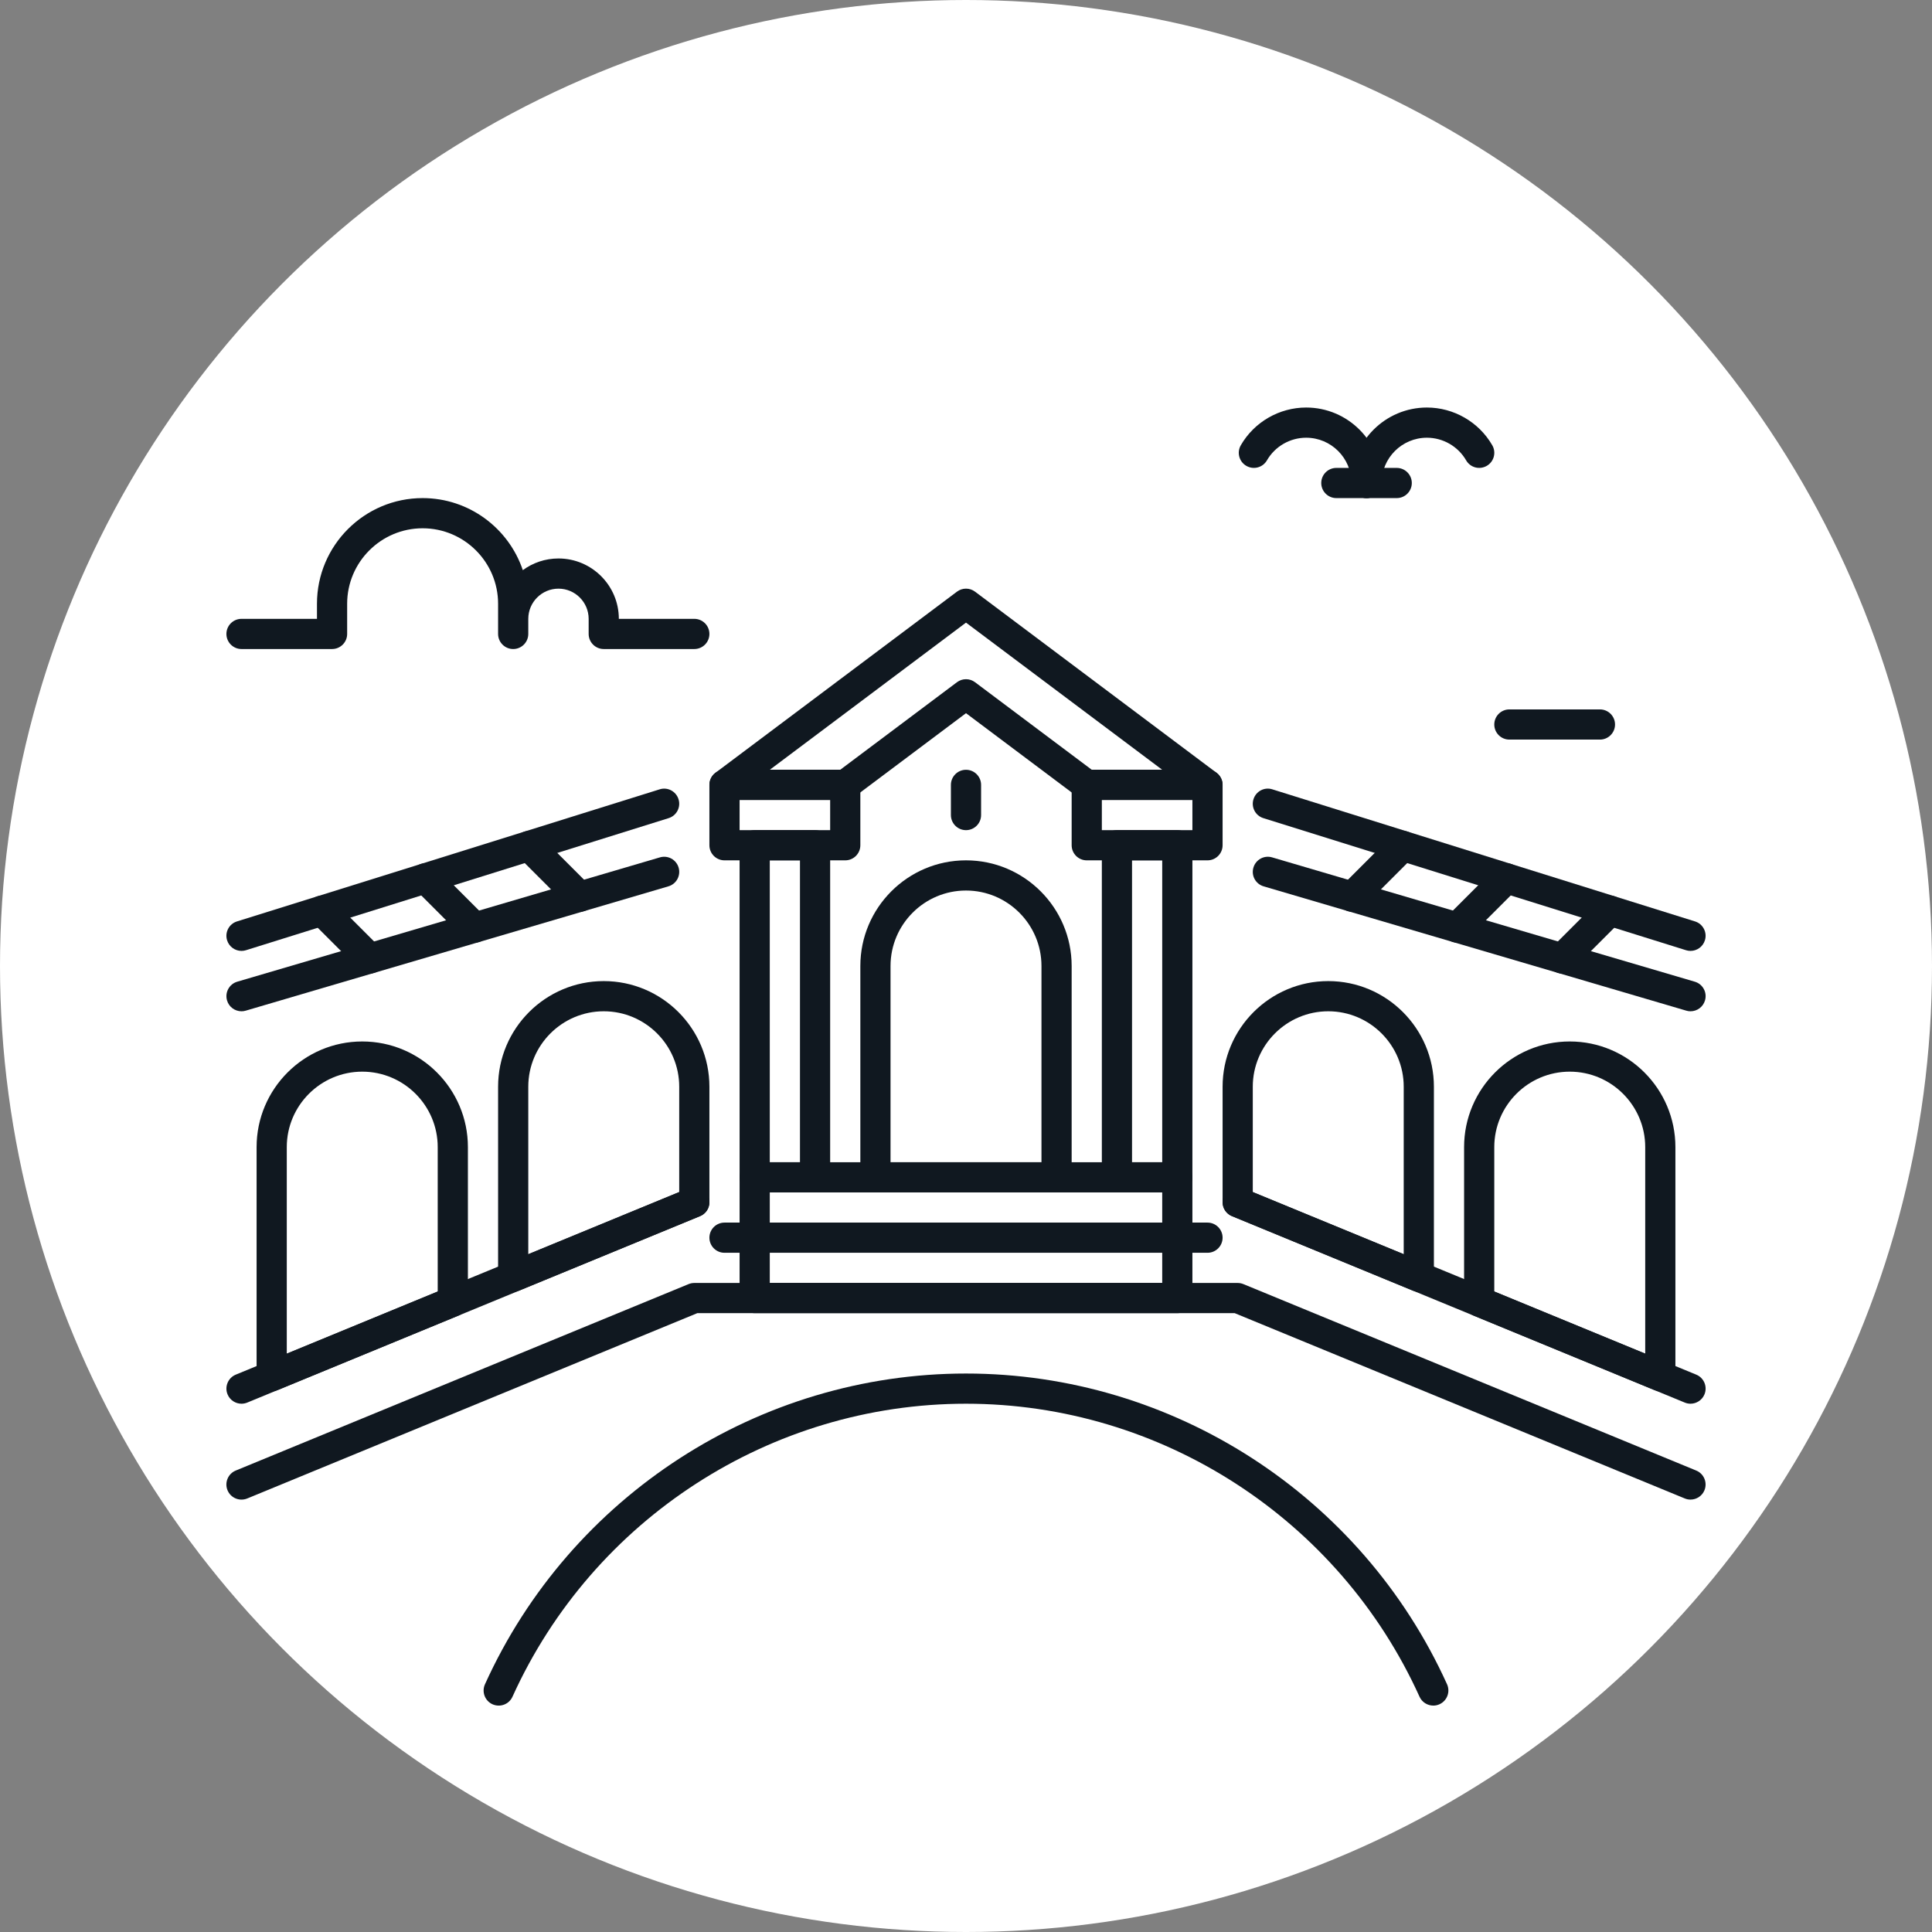 <?xml version="1.0" ?>
<!-- Скачано с сайта svg4.ru / Downloaded from svg4.ru -->
<svg width="800px" height="800px" viewBox="0 0 64 64" id="Layer_1" version="1.1" xml:space="preserve" xmlns="http://www.w3.org/2000/svg" xmlns:xlink="http://www.w3.org/1999/xlink">
<rect x="0" y="0" width="64" height="64" fill="#808080" stroke="none"/>
<style type="text/css">
	.st0{fill:#FFFFFF;}
	.st1{fill:#101820;}
</style>
<g>
<circle class="st0" cx="32" cy="32" r="32"/>
</g>
<g>
<path class="st1" d="M45.268,16.5c-0.276,0-0.5-0.224-0.5-0.5c0-0.827-0.673-1.5-1.5-1.5c-0.534,0-1.032,0.287-1.299,0.75   c-0.138,0.239-0.444,0.321-0.683,0.182c-0.239-0.138-0.321-0.444-0.182-0.683c0.445-0.771,1.275-1.249,2.165-1.249   c1.378,0,2.5,1.122,2.5,2.5C45.768,16.276,45.544,16.5,45.268,16.5z"/>
</g>
<g>
<path class="st1" d="M45.268,16.5c-0.276,0-0.5-0.224-0.5-0.5c0-1.378,1.122-2.5,2.5-2.5c0.89,0,1.72,0.479,2.165,1.249   c0.139,0.239,0.057,0.545-0.182,0.683c-0.241,0.139-0.545,0.057-0.683-0.182c-0.268-0.463-0.766-0.75-1.3-0.75   c-0.827,0-1.5,0.673-1.5,1.5C45.768,16.276,45.544,16.5,45.268,16.5z"/>
</g>
<g>
<path class="st1" d="M46.268,16.5h-2c-0.276,0-0.5-0.224-0.5-0.5s0.224-0.5,0.5-0.5h2c0.276,0,0.5,0.224,0.5,0.5   S46.544,16.5,46.268,16.5z"/>
</g>
<g>
<path class="st1" d="M47.48,56.5c-0.19,0-0.373-0.109-0.456-0.293C44.353,50.31,38.456,46.5,32,46.5s-12.353,3.81-15.024,9.707   c-0.114,0.251-0.408,0.362-0.662,0.249c-0.251-0.114-0.363-0.41-0.249-0.662C18.897,49.541,25.152,45.5,32,45.5   s13.103,4.041,15.935,10.293c0.114,0.252,0.002,0.548-0.249,0.662C47.619,56.486,47.549,56.5,47.48,56.5z"/>
</g>
<g>
<path class="st1" d="M56,49.676c-0.063,0-0.128-0.012-0.19-0.038L40.901,43.5H23.099L8.19,49.639   c-0.255,0.104-0.547-0.016-0.653-0.272c-0.105-0.255,0.017-0.548,0.272-0.653l15-6.176C22.87,42.513,22.935,42.5,23,42.5h18   c0.065,0,0.13,0.013,0.19,0.038l15,6.176c0.255,0.105,0.377,0.397,0.272,0.653C56.383,49.56,56.196,49.676,56,49.676z"/>
</g>
<g>
<path class="st1" d="M8,46.5c-0.196,0-0.383-0.117-0.462-0.31c-0.105-0.255,0.017-0.548,0.272-0.653l15-6.176   c0.258-0.103,0.548,0.017,0.653,0.272s-0.017,0.548-0.272,0.653l-15,6.176C8.128,46.488,8.063,46.5,8,46.5z"/>
</g>
<g>
<path class="st1" d="M56,46.5c-0.063,0-0.128-0.012-0.19-0.038l-15-6.176c-0.255-0.105-0.377-0.397-0.272-0.653   c0.105-0.255,0.397-0.375,0.653-0.272l15,6.176c0.255,0.105,0.377,0.397,0.272,0.653C56.383,46.383,56.196,46.5,56,46.5z"/>
</g>
<g>
<path class="st1" d="M35,39.5h-6c-0.276,0-0.5-0.224-0.5-0.5v-7c0-1.93,1.57-3.5,3.5-3.5s3.5,1.57,3.5,3.5v7   C35.5,39.276,35.276,39.5,35,39.5z M29.5,38.5h5V32c0-1.378-1.122-2.5-2.5-2.5s-2.5,1.122-2.5,2.5V38.5z"/>
</g>
<g>
<path class="st1" d="M27,39.5h-2c-0.276,0-0.5-0.224-0.5-0.5V28c0-0.276,0.224-0.5,0.5-0.5h2c0.276,0,0.5,0.224,0.5,0.5v11   C27.5,39.276,27.276,39.5,27,39.5z M25.5,38.5h1v-10h-1V38.5z"/>
</g>
<g>
<path class="st1" d="M39,39.5h-2c-0.276,0-0.5-0.224-0.5-0.5V28c0-0.276,0.224-0.5,0.5-0.5h2c0.276,0,0.5,0.224,0.5,0.5v11   C39.5,39.276,39.276,39.5,39,39.5z M37.5,38.5h1v-10h-1V38.5z"/>
</g>
<g>
<path class="st1" d="M28,28.5h-4c-0.276,0-0.5-0.224-0.5-0.5v-2c0-0.276,0.224-0.5,0.5-0.5h4c0.276,0,0.5,0.224,0.5,0.5v2   C28.5,28.276,28.276,28.5,28,28.5z M24.5,27.5h3v-1h-3V27.5z"/>
</g>
<g>
<path class="st1" d="M40,28.5h-4c-0.276,0-0.5-0.224-0.5-0.5v-2c0-0.276,0.224-0.5,0.5-0.5h4c0.276,0,0.5,0.224,0.5,0.5v2   C40.5,28.276,40.276,28.5,40,28.5z M36.5,27.5h3v-1h-3V27.5z"/>
</g>
<g>
<path class="st1" d="M40,26.5h-4c-0.108,0-0.213-0.035-0.3-0.1L32,23.625L28.3,26.4c-0.086,0.065-0.191,0.1-0.3,0.1h-4   c-0.215,0-0.406-0.138-0.474-0.342c-0.068-0.204,0.002-0.429,0.174-0.558l8-6c0.178-0.134,0.422-0.134,0.6,0l8,6   c0.172,0.129,0.243,0.354,0.174,0.558C40.406,26.362,40.215,26.5,40,26.5z M36.167,25.5H38.5L32,20.625L25.5,25.5h2.333l3.867-2.9   c0.178-0.134,0.422-0.134,0.6,0L36.167,25.5z"/>
</g>
<g>
<path class="st1" d="M32,27.5c-0.276,0-0.5-0.224-0.5-0.5v-1c0-0.276,0.224-0.5,0.5-0.5s0.5,0.224,0.5,0.5v1   C32.5,27.276,32.276,27.5,32,27.5z"/>
</g>
<g>
<path class="st1" d="M8,33.5c-0.216,0-0.416-0.141-0.479-0.359c-0.078-0.265,0.073-0.543,0.338-0.621l14-4.118   c0.267-0.079,0.543,0.074,0.621,0.338c0.078,0.265-0.073,0.543-0.338,0.621l-14,4.118C8.094,33.494,8.046,33.5,8,33.5z"/>
</g>
<g>
<path class="st1" d="M8,31.5c-0.213,0-0.41-0.137-0.477-0.351c-0.083-0.263,0.064-0.544,0.328-0.626l14-4.375   c0.262-0.085,0.543,0.064,0.626,0.328c0.083,0.263-0.064,0.544-0.328,0.626l-14,4.375C8.1,31.493,8.049,31.5,8,31.5z"/>
</g>
<g>
<path class="st1" d="M56,33.5c-0.046,0-0.094-0.006-0.141-0.021l-14-4.118c-0.265-0.078-0.417-0.355-0.338-0.621   c0.078-0.264,0.354-0.418,0.621-0.338l14,4.118c0.265,0.078,0.417,0.355,0.338,0.621C56.416,33.359,56.216,33.5,56,33.5z"/>
</g>
<g>
<path class="st1" d="M56,31.5c-0.049,0-0.1-0.007-0.149-0.023l-14-4.375c-0.264-0.082-0.411-0.363-0.328-0.626   c0.082-0.264,0.362-0.414,0.626-0.328l14,4.375c0.264,0.082,0.411,0.363,0.328,0.626C56.41,31.363,56.213,31.5,56,31.5z"/>
</g>
<g>
<path class="st1" d="M17,42.794c-0.098,0-0.195-0.029-0.278-0.084c-0.139-0.093-0.222-0.249-0.222-0.416V36   c0-1.93,1.57-3.5,3.5-3.5s3.5,1.57,3.5,3.5v3.824c0,0.203-0.122,0.385-0.31,0.462l-6,2.47C17.129,42.782,17.064,42.794,17,42.794z    M20,33.5c-1.378,0-2.5,1.122-2.5,2.5v5.547l5-2.059V36C22.5,34.622,21.378,33.5,20,33.5z M23,39.824h0.01H23z"/>
</g>
<g>
<path class="st1" d="M9,46.088c-0.098,0-0.195-0.029-0.278-0.084C8.583,45.911,8.5,45.755,8.5,45.588V38c0-1.93,1.57-3.5,3.5-3.5   s3.5,1.57,3.5,3.5v5.118c0,0.203-0.122,0.385-0.31,0.462l-6,2.471C9.129,46.076,9.064,46.088,9,46.088z M12,35.5   c-1.378,0-2.5,1.122-2.5,2.5v6.842l5-2.059V38C14.5,36.622,13.378,35.5,12,35.5z M15,43.118h0.01H15z"/>
</g>
<g>
<path class="st1" d="M47,42.794c-0.064,0-0.129-0.012-0.19-0.038l-6-2.47c-0.188-0.077-0.31-0.26-0.31-0.462V36   c0-1.93,1.57-3.5,3.5-3.5s3.5,1.57,3.5,3.5v6.294c0,0.167-0.083,0.323-0.222,0.416C47.195,42.765,47.098,42.794,47,42.794z    M41.5,39.489l5,2.059V36c0-1.378-1.122-2.5-2.5-2.5s-2.5,1.122-2.5,2.5V39.489z"/>
</g>
<g>
<path class="st1" d="M55,46.088c-0.064,0-0.129-0.012-0.19-0.038l-6-2.471c-0.188-0.077-0.31-0.26-0.31-0.462V38   c0-1.93,1.57-3.5,3.5-3.5s3.5,1.57,3.5,3.5v7.588c0,0.167-0.083,0.323-0.222,0.416C55.195,46.06,55.098,46.088,55,46.088z    M49.5,42.783l5,2.059V38c0-1.378-1.122-2.5-2.5-2.5s-2.5,1.122-2.5,2.5V42.783z"/>
</g>
<g>
<path class="st1" d="M19.205,30.205c-0.128,0-0.256-0.049-0.354-0.146l-1.681-1.681c-0.195-0.195-0.195-0.512,0-0.707   s0.512-0.195,0.707,0l1.681,1.681c0.195,0.195,0.195,0.512,0,0.707C19.46,30.156,19.333,30.205,19.205,30.205z"/>
</g>
<g>
<path class="st1" d="M15.727,31.227c-0.128,0-0.256-0.049-0.354-0.146l-1.632-1.632c-0.195-0.195-0.195-0.512,0-0.707   s0.512-0.195,0.707,0l1.632,1.632c0.195,0.195,0.195,0.512,0,0.707C15.983,31.178,15.855,31.227,15.727,31.227z"/>
</g>
<g>
<path class="st1" d="M12.25,32.25c-0.128,0-0.256-0.049-0.354-0.146l-1.583-1.583c-0.195-0.195-0.195-0.512,0-0.707   s0.512-0.195,0.707,0l1.583,1.583c0.195,0.195,0.195,0.512,0,0.707C12.506,32.201,12.378,32.25,12.25,32.25z"/>
</g>
<g>
<path class="st1" d="M44.795,30.205c-0.128,0-0.256-0.049-0.354-0.146c-0.195-0.195-0.195-0.512,0-0.707l1.681-1.681   c0.195-0.195,0.512-0.195,0.707,0s0.195,0.512,0,0.707l-1.681,1.681C45.051,30.156,44.923,30.205,44.795,30.205z"/>
</g>
<g>
<path class="st1" d="M48.273,31.227c-0.128,0-0.256-0.049-0.354-0.146c-0.195-0.195-0.195-0.512,0-0.707l1.632-1.632   c0.195-0.195,0.512-0.195,0.707,0s0.195,0.512,0,0.707l-1.632,1.632C48.529,31.178,48.401,31.227,48.273,31.227z"/>
</g>
<g>
<path class="st1" d="M51.75,32.25c-0.128,0-0.256-0.049-0.354-0.146c-0.195-0.195-0.195-0.512,0-0.707l1.583-1.583   c0.195-0.195,0.512-0.195,0.707,0s0.195,0.512,0,0.707l-1.583,1.583C52.006,32.201,51.878,32.25,51.75,32.25z"/>
</g>
<g>
<path class="st1" d="M39,43.5H25c-0.276,0-0.5-0.224-0.5-0.5v-4c0-0.276,0.224-0.5,0.5-0.5h14c0.276,0,0.5,0.224,0.5,0.5v4   C39.5,43.276,39.276,43.5,39,43.5z M25.5,42.5h13v-3h-13V42.5z"/>
</g>
<g>
<path class="st1" d="M40,41.5H24c-0.276,0-0.5-0.224-0.5-0.5s0.224-0.5,0.5-0.5h16c0.276,0,0.5,0.224,0.5,0.5S40.276,41.5,40,41.5z   "/>
</g>
<g>
<path class="st1" d="M23,21.5h-3c-0.276,0-0.5-0.224-0.5-0.5v-0.5c0-0.551-0.449-1-1-1s-1,0.449-1,1V21c0,0.276-0.224,0.5-0.5,0.5   s-0.5-0.224-0.5-0.5v-1c0-1.378-1.122-2.5-2.5-2.5s-2.5,1.122-2.5,2.5v1c0,0.276-0.224,0.5-0.5,0.5H8c-0.276,0-0.5-0.224-0.5-0.5   s0.224-0.5,0.5-0.5h2.5V20c0-1.93,1.57-3.5,3.5-3.5c1.541,0,2.853,1.001,3.319,2.387c0.331-0.243,0.74-0.387,1.181-0.387   c1.103,0,2,0.897,2,2H23c0.276,0,0.5,0.224,0.5,0.5S23.276,21.5,23,21.5z"/>
</g>
<g>
<path class="st1" d="M53,24.5h-3c-0.276,0-0.5-0.224-0.5-0.5s0.224-0.5,0.5-0.5h3c0.276,0,0.5,0.224,0.5,0.5S53.276,24.5,53,24.5z"/>
</g>
</svg>